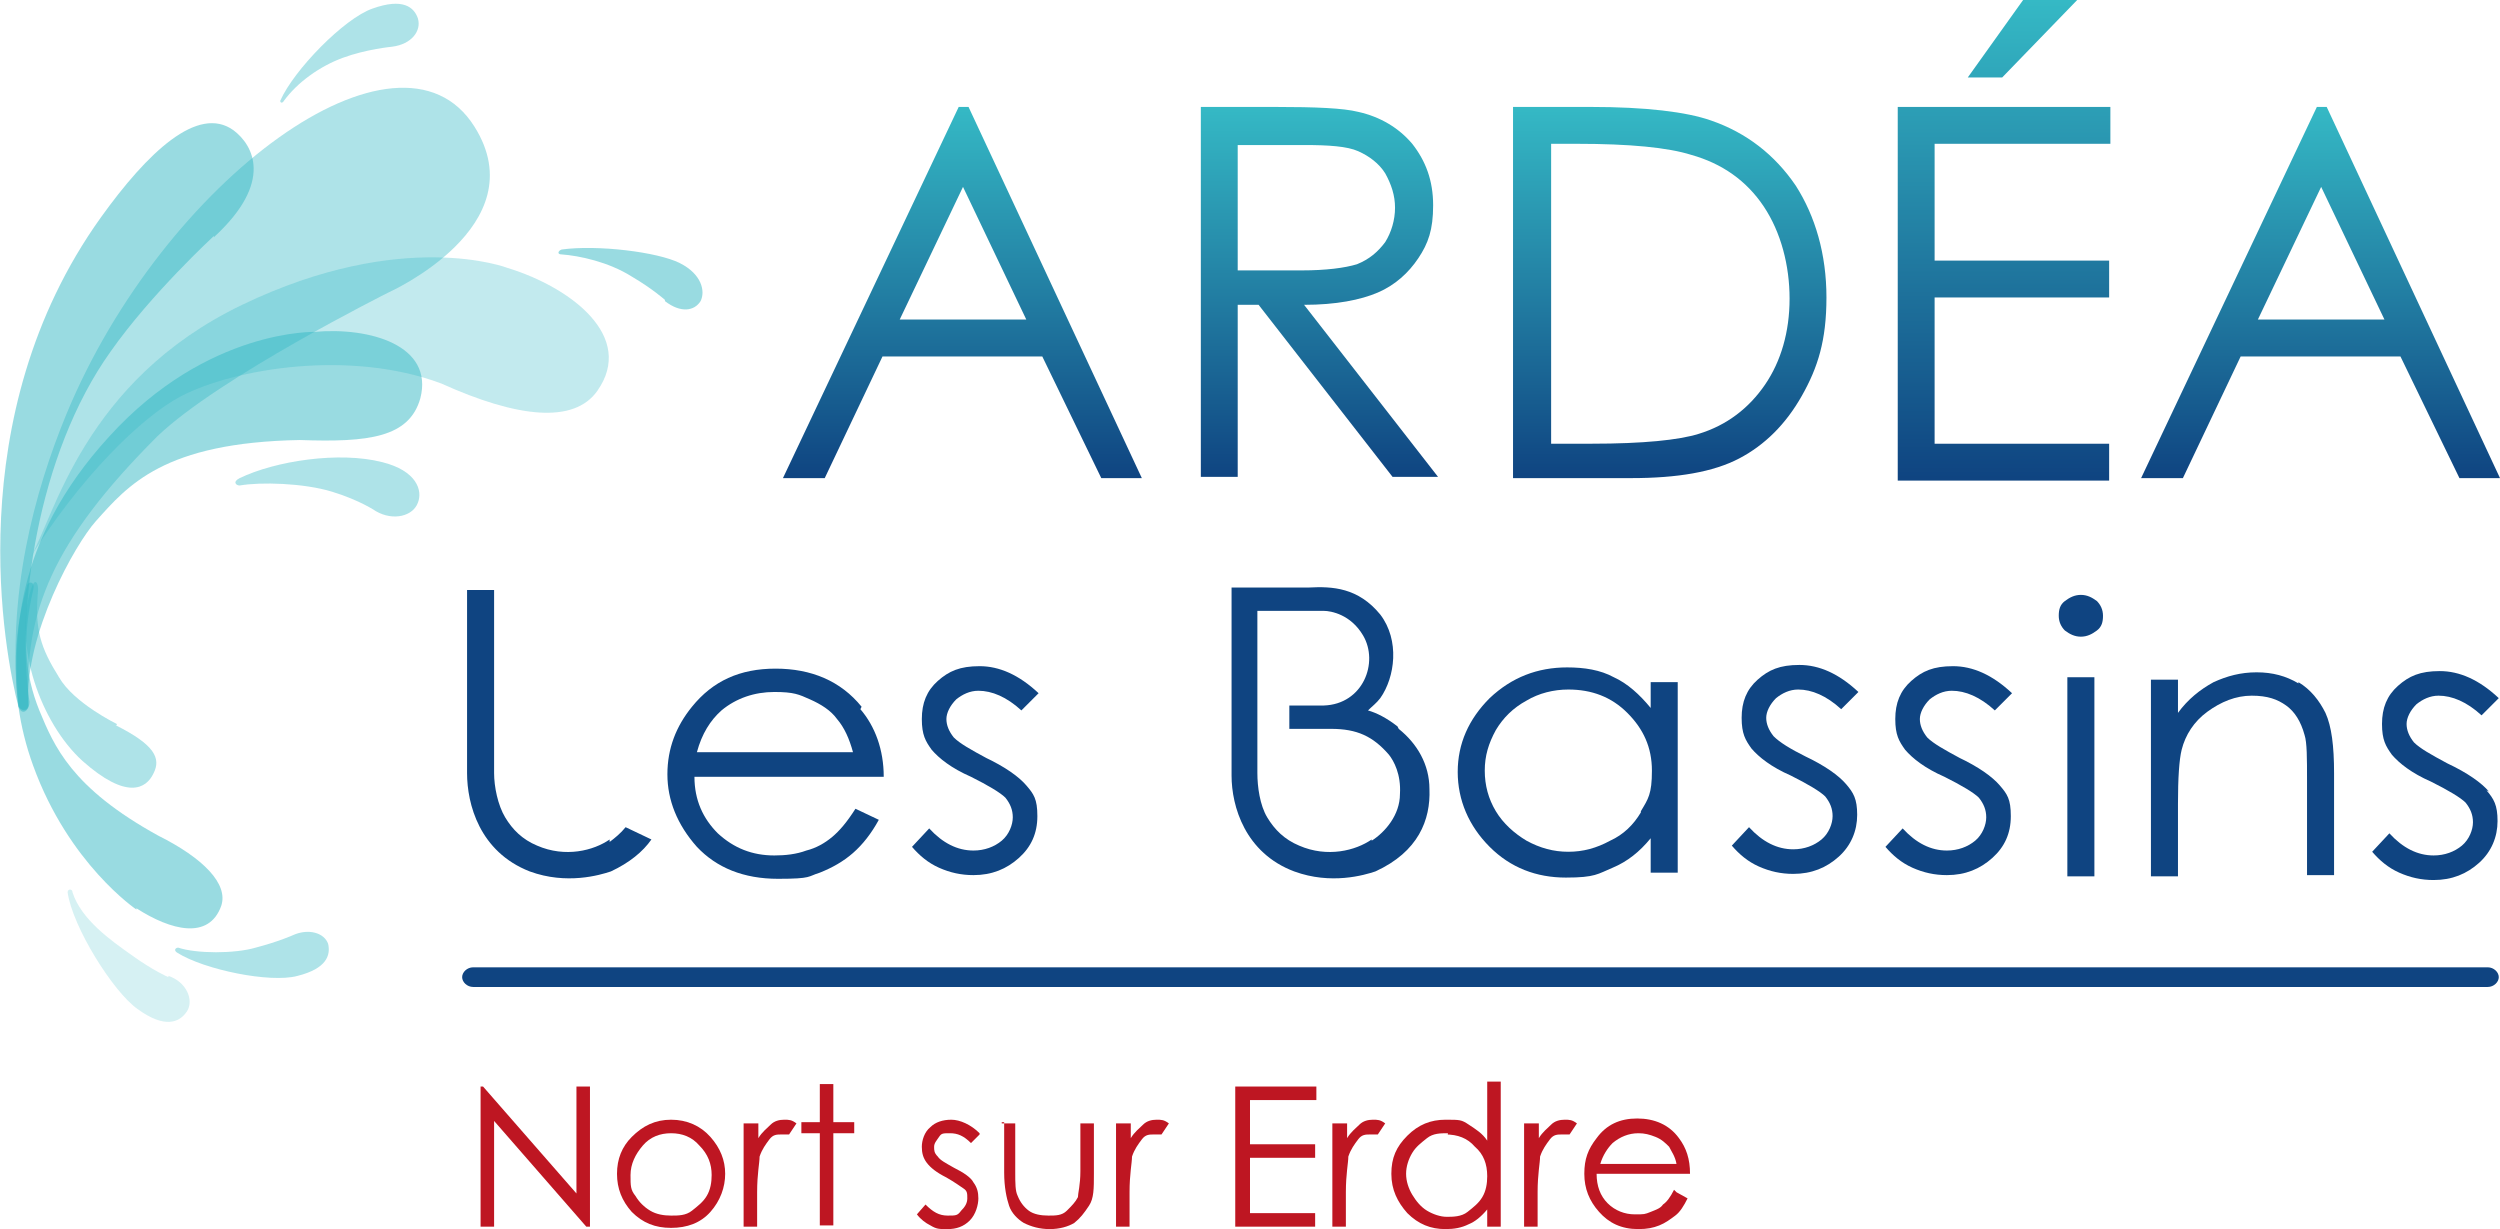 <?xml version="1.0" encoding="UTF-8"?>
<svg xmlns="http://www.w3.org/2000/svg" width="203.4" height="100" version="1.1" xmlns:xlink="http://www.w3.org/1999/xlink" viewBox="0 0 203.4 100">
  <defs>
    <linearGradient id="Dégradé_sans_nom" data-name="Dégradé sans nom" x1="78.3" y1="63.1" x2="78.3" y2="93.3" gradientTransform="translate(0 102) scale(1 -1)" gradientUnits="userSpaceOnUse">
      <stop offset="0" stop-color="#0f4481"/>
      <stop offset="1" stop-color="#35b9c5"/>
    </linearGradient>
    <linearGradient id="Dégradé_sans_nom_2" data-name="Dégradé sans nom 2" x1="107.3" y1="63.1" x2="107.3" y2="93.3" gradientTransform="translate(0 102) scale(1 -1)" gradientUnits="userSpaceOnUse">
      <stop offset="0" stop-color="#0f4481"/>
      <stop offset="1" stop-color="#35b9c5"/>
    </linearGradient>
    <linearGradient id="Dégradé_sans_nom_3" data-name="Dégradé sans nom 3" x1="135.8" y1="63.1" x2="135.8" y2="93.3" gradientTransform="translate(0 102) scale(1 -1)" gradientUnits="userSpaceOnUse">
      <stop offset="0" stop-color="#0f4481"/>
      <stop offset="1" stop-color="#35b9c5"/>
    </linearGradient>
    <linearGradient id="Dégradé_sans_nom_4" data-name="Dégradé sans nom 4" x1="163" y1="63.1" x2="163" y2="102" gradientTransform="translate(0 102) scale(1 -1)" gradientUnits="userSpaceOnUse">
      <stop offset="0" stop-color="#0f4481"/>
      <stop offset="1" stop-color="#35b9c5"/>
    </linearGradient>
    <linearGradient id="Dégradé_sans_nom_5" data-name="Dégradé sans nom 5" x1="188.8" y1="63.1" x2="188.8" y2="93.3" gradientTransform="translate(0 102) scale(1 -1)" gradientUnits="userSpaceOnUse">
      <stop offset="0" stop-color="#0f4481"/>
      <stop offset="1" stop-color="#35b9c5"/>
    </linearGradient>
  </defs>
  <!-- Generator: Adobe Illustrator 28.7.1, SVG Export Plug-In . SVG Version: 1.2.0 Build 142)  -->
  <g>
    <g id="Calque_1">
      <g id="Calque_1-2" data-name="Calque_1">
        <g>
          <g>
            <path d="M56.7,61.2c.4-1.5,1.1-2.6,2-3.4,1.2-1,2.7-1.5,4.3-1.5s2,.2,2.9.6c.9.4,1.7.9,2.2,1.6.6.7,1,1.6,1.3,2.7h-12.8,0ZM70.1,57.5c-1.7-2.1-4.1-3.1-7-3.1s-5.1,1-6.8,3.1c-1.3,1.6-2,3.4-2,5.5s.8,4.1,2.4,5.9c1.6,1.7,3.8,2.6,6.6,2.6s2.4-.2,3.4-.5c1-.4,1.9-.9,2.7-1.6.8-.7,1.5-1.6,2.1-2.7l-1.9-.9c-.7,1.1-1.3,1.8-1.9,2.3s-1.3.9-2.1,1.1c-.8.3-1.7.4-2.6.4-1.8,0-3.3-.6-4.6-1.8-1.2-1.2-1.9-2.7-1.9-4.6h15.4c0-2.2-.7-4.1-1.9-5.5" fill="#0f4481"/>
            <path d="M80.3,61.7c-1.3-.7-2.2-1.2-2.7-1.7-.4-.5-.6-1-.6-1.5s.3-1.1.8-1.6c.5-.4,1.1-.7,1.8-.7,1.1,0,2.3.5,3.5,1.6l1.4-1.4c-1.6-1.5-3.2-2.2-4.8-2.2s-2.5.4-3.4,1.2-1.3,1.8-1.3,3.1.3,1.8.8,2.5c.6.7,1.6,1.5,3.2,2.2,1.4.7,2.4,1.3,2.8,1.7.4.5.6,1,.6,1.6s-.3,1.4-.9,1.9-1.4.8-2.3.8c-1.3,0-2.5-.6-3.6-1.8l-1.4,1.5c.6.7,1.3,1.3,2.2,1.7.9.4,1.8.6,2.8.6,1.5,0,2.7-.5,3.7-1.4s1.5-2,1.5-3.4-.3-1.8-.9-2.5c-.6-.7-1.7-1.5-3.4-2.3" fill="#0f4481"/>
            <path d="M133.5,66.1c-.6,1-1.4,1.8-2.5,2.3-1.1.6-2.2.9-3.4.9s-2.3-.3-3.4-.9c-1-.6-1.9-1.4-2.5-2.4s-.9-2.1-.9-3.3.3-2.2.9-3.3c.6-1,1.4-1.8,2.5-2.4,1-.6,2.2-.9,3.4-.9,1.9,0,3.5.6,4.8,1.9,1.3,1.3,2,2.8,2,4.7s-.3,2.3-.9,3.3M134.3,57.6c-.9-1.1-1.9-2-3-2.5-1.1-.6-2.4-.8-3.8-.8-2.4,0-4.5.8-6.3,2.5-1.7,1.7-2.6,3.7-2.6,6s.9,4.4,2.6,6.1c1.7,1.7,3.8,2.5,6.2,2.5s2.6-.3,3.8-.8,2.2-1.3,3.1-2.4v2.8h2.2v-15.5h-2.2v2.3-.2Z" fill="#0f4481"/>
            <path d="M147,61.6c-1.4-.7-2.2-1.2-2.7-1.7-.4-.5-.6-1-.6-1.5s.3-1.1.8-1.6c.5-.4,1.1-.7,1.8-.7,1.1,0,2.3.5,3.5,1.6l1.4-1.4c-1.6-1.5-3.2-2.2-4.8-2.2s-2.5.4-3.4,1.2-1.3,1.8-1.3,3.1.3,1.8.8,2.5c.6.7,1.6,1.5,3.2,2.2,1.4.7,2.4,1.3,2.8,1.7.4.5.6,1,.6,1.6s-.3,1.4-.9,1.9c-.6.5-1.4.8-2.3.8-1.3,0-2.5-.6-3.6-1.8l-1.4,1.5c.6.7,1.3,1.3,2.2,1.7.9.4,1.8.6,2.8.6,1.5,0,2.7-.5,3.7-1.4s1.5-2.1,1.5-3.4-.3-1.8-.9-2.5c-.6-.7-1.7-1.5-3.4-2.3" fill="#0f4481"/>
            <path d="M159.5,61.7c-1.3-.7-2.2-1.2-2.7-1.7-.4-.5-.6-1-.6-1.5s.3-1.1.8-1.6c.5-.4,1.1-.7,1.8-.7,1.1,0,2.3.5,3.5,1.6l1.4-1.4c-1.6-1.5-3.2-2.2-4.8-2.2s-2.5.4-3.4,1.2-1.3,1.8-1.3,3.1.3,1.8.8,2.5c.6.7,1.6,1.5,3.2,2.2,1.4.7,2.4,1.3,2.8,1.7.4.5.6,1,.6,1.6s-.3,1.4-.9,1.9c-.6.5-1.4.8-2.3.8-1.3,0-2.5-.6-3.6-1.8l-1.4,1.5c.6.7,1.3,1.3,2.2,1.7.9.4,1.8.6,2.8.6,1.5,0,2.7-.5,3.7-1.4s1.5-2,1.5-3.4-.3-1.8-.9-2.5c-.6-.7-1.7-1.5-3.4-2.3" fill="#0f4481"/>
            <path d="M169.3,48.4c-.5,0-.9.2-1.3.5-.4.3-.5.7-.5,1.2s.2.9.5,1.2c.4.3.8.5,1.3.5s.9-.2,1.3-.5c.4-.3.5-.7.5-1.2s-.2-.9-.5-1.2c-.4-.3-.8-.5-1.3-.5" fill="#0f4481"/>
            <rect x="168.2" y="55.1" width="2.2" height="16.2" fill="#0f4481"/>
            <path d="M187,55.6c-1-.6-2.1-.9-3.4-.9s-2.4.3-3.5.8c-1.1.6-2.1,1.4-2.9,2.5v-2.7h-2.2v16h2.2v-5.9c0-2.1.1-3.6.3-4.4.3-1.2,1-2.3,2.1-3.1s2.3-1.3,3.6-1.3,2.1.3,2.8.8,1.2,1.3,1.5,2.4c.2.6.2,1.9.2,3.7v7.7h2.2v-8.3c0-2.2-.2-3.8-.7-4.9-.5-1-1.2-1.9-2.2-2.5" fill="#0f4481"/>
            <path d="M202.5,64.4c-.6-.7-1.7-1.5-3.4-2.3-1.3-.7-2.2-1.2-2.7-1.7-.4-.5-.6-1-.6-1.5s.3-1.1.8-1.6c.5-.4,1.1-.7,1.8-.7,1.1,0,2.3.5,3.5,1.6l1.4-1.4c-1.6-1.5-3.2-2.2-4.8-2.2s-2.5.4-3.4,1.2-1.3,1.8-1.3,3.1.3,1.8.8,2.5c.6.7,1.6,1.5,3.2,2.2,1.4.7,2.4,1.3,2.8,1.7.4.5.6,1,.6,1.6s-.3,1.4-.9,1.9c-.6.5-1.4.8-2.3.8-1.3,0-2.5-.6-3.6-1.8l-1.4,1.5c.6.7,1.3,1.3,2.2,1.7.9.4,1.8.6,2.8.6,1.5,0,2.7-.5,3.7-1.4s1.5-2.1,1.5-3.4-.3-1.8-.9-2.5" fill="#0f4481"/>
            <path d="M111.6,68.3c-1.3.9-3.6,1.5-5.9.5-1.2-.5-2-1.3-2.6-2.3s-.8-2.5-.8-3.6v-13.2h5.4c.6,0,2.2.3,3.2,2,1.3,2.2,0,5.6-3.2,5.7h-2.8v1.9h3.4c2.1,0,3.4.6,4.7,2.1.4.5,1,1.6.9,3.2,0,1.7-1.2,3.1-2.3,3.8M113.7,59.1c-.9-.7-1.7-1.1-2.4-1.3.3-.3.7-.6,1-1,1.2-1.7,1.6-4.7,0-6.8-1.8-2.2-3.9-2.3-5.8-2.2h-6.3v15.3h0c0,2.5,1.1,6.3,5.1,7.8,3,1.1,5.7.3,6.6,0,3.5-1.6,4.5-4.2,4.4-6.7,0-2-1-3.7-2.5-4.9" fill="#0f4481"/>
            <path d="M49.6,68.3c-1.3.9-3.6,1.5-5.9.5-1.2-.5-2-1.3-2.6-2.3s-.9-2.5-.9-3.6v-14.9h-2.2v14.9c0,2.5,1,6.4,5.1,8,3,1.1,5.7.3,6.6,0,1.5-.7,2.6-1.6,3.3-2.6l-2.1-1c-.4.5-.9.9-1.3,1.2" fill="#0f4481"/>
          </g>
          <g>
            <path d="M78.8,8.7l14.1,30.2h-3.3l-4.8-9.9h-13l-4.7,9.9h-3.4l14.3-30.2h.8ZM78.4,15.1l-5.2,10.9h10.3l-5.2-10.9h0Z" fill="url(#Dégradé_sans_nom)"/>
            <path d="M97.7,8.7h6c3.4,0,5.6.1,6.8.4,1.8.4,3.3,1.3,4.4,2.6,1.1,1.4,1.7,3,1.7,5s-.4,3.1-1.2,4.3c-.8,1.2-1.9,2.2-3.3,2.8-1.4.6-3.4,1-6,1l10.9,14h-3.7l-10.9-14h-1.7v14h-3s0-30.1,0-30.1ZM100.7,11.7v10.3h5.2c2,0,3.5-.2,4.5-.5,1-.4,1.7-1,2.3-1.8.5-.8.8-1.8.8-2.8s-.3-1.9-.8-2.8c-.5-.8-1.3-1.4-2.2-1.8-.9-.4-2.4-.5-4.4-.5h-5.4Z" fill="url(#Dégradé_sans_nom_2)"/>
            <path d="M123.1,38.9V8.7h6.3c4.5,0,7.8.4,9.8,1.1,2.9,1,5.2,2.8,6.9,5.3,1.6,2.5,2.5,5.6,2.5,9.1s-.7,5.7-2,8-3,4-5.1,5.1-5,1.6-8.8,1.6h-9.6,0ZM126,36.1h3.5c4.2,0,7.1-.3,8.7-.8,2.3-.7,4.1-2.1,5.4-4,1.3-1.9,2-4.3,2-7s-.7-5.4-2.1-7.5c-1.4-2.1-3.4-3.5-5.9-4.2-1.9-.6-5-.9-9.3-.9h-2.1v24.4h-.2Z" fill="url(#Dégradé_sans_nom_3)"/>
            <path d="M154.4,8.7h17.3v3h-14.3v9.5h14.2v3h-14.2v11.9h14.2v3h-17.2V8.7ZM164.6,0h4.4l-6.1,6.3h-2.8l4.5-6.3h0Z" fill="url(#Dégradé_sans_nom_4)"/>
            <path d="M189.3,8.7l14.1,30.2h-3.3l-4.8-9.9h-13l-4.7,9.9h-3.4l14.3-30.2h.8ZM188.9,15.1l-5.2,10.9h10.3l-5.2-10.9h0Z" fill="url(#Dégradé_sans_nom_5)"/>
          </g>
          <path d="M202.5,80.3H38.5c-.5,0-.9-.4-.9-.8s.4-.8.9-.8h163.9c.5,0,.9.4.9.8s-.4.8-.9.8h.1Z" fill="#0f4481"/>
          <g>
            <path d="M39.1,99.8v-11.4h.2l7.6,8.7v-8.7h1.1v11.4h-.3l-7.5-8.6v8.6h-1.2.1Z" fill="#be1622"/>
            <path d="M54.6,91.1c1.3,0,2.4.5,3.2,1.4s1.2,1.9,1.2,3-.4,2.2-1.2,3.1-1.9,1.3-3.2,1.3-2.3-.4-3.2-1.3c-.8-.9-1.2-1.9-1.2-3.1s.4-2.2,1.2-3c.9-.9,1.9-1.4,3.2-1.4ZM54.6,92.2c-.9,0-1.7.3-2.3,1s-1,1.5-1,2.4,0,1.2.4,1.7c.3.5.7.9,1.2,1.2.5.3,1.1.4,1.7.4s1.2,0,1.7-.4.9-.7,1.2-1.2.4-1.1.4-1.7c0-.9-.3-1.7-1-2.4-.6-.7-1.4-1-2.3-1Z" fill="#be1622"/>
            <path d="M60.6,91.4h1.1v1.2c.3-.5.7-.8,1-1.1s.7-.4,1.1-.4.6,0,1,.3l-.6.9c-.2,0-.4,0-.6,0-.4,0-.7,0-1,.4s-.6.8-.8,1.4c0,.5-.2,1.4-.2,2.9v2.8h-1.1v-8.4h0Z" fill="#be1622"/>
            <path d="M66.7,88.2h1.1v3.1h1.7v.9h-1.7v7.5h-1.1v-7.5h-1.5v-.9h1.5v-3.1Z" fill="#be1622"/>
            <path d="M79.7,92.3l-.7.7c-.6-.6-1.1-.8-1.7-.8s-.7,0-.9.3-.4.5-.4.8,0,.5.3.8c.2.3.6.5,1.3.9.8.4,1.4.8,1.6,1.2.3.4.4.8.4,1.3s-.2,1.3-.7,1.8-1.1.7-1.8.7-.9,0-1.4-.3c-.4-.2-.8-.5-1.1-.9l.7-.8c.6.6,1.1.9,1.8.9s.8,0,1.1-.4c.3-.3.5-.6.5-1s0-.6-.3-.8-.7-.5-1.4-.9c-.8-.4-1.3-.8-1.6-1.2s-.4-.8-.4-1.3.2-1.2.7-1.6c.4-.4,1-.6,1.7-.6s1.6.4,2.3,1.1h0Z" fill="#be1622"/>
            <path d="M81.5,91.4h1.1v3.9c0,1,0,1.6.2,2,.2.5.5.9.9,1.2s1,.4,1.6.4,1.1,0,1.5-.4.7-.7.9-1.1c0-.3.2-1,.2-2.1v-3.9h1.1v4.1c0,1.2,0,2-.4,2.6s-.7,1-1.2,1.4c-.5.3-1.2.5-2,.5s-1.5-.2-2.1-.5c-.5-.3-1-.8-1.2-1.4s-.4-1.5-.4-2.7v-4.1h-.2Z" fill="#be1622"/>
            <path d="M90.9,91.4h1.1v1.2c.3-.5.7-.8,1-1.1s.7-.4,1.1-.4.6,0,1,.3l-.6.9c-.2,0-.4,0-.6,0-.4,0-.7,0-1,.4s-.6.8-.8,1.4c0,.5-.2,1.4-.2,2.9v2.8h-1.1v-8.4h0Z" fill="#be1622"/>
            <path d="M100.6,88.4h6.5v1.1h-5.4v3.6h5.3v1.1h-5.3v4.5h5.3v1.1h-6.5v-11.4h0Z" fill="#be1622"/>
            <path d="M108.5,91.4h1.1v1.2c.3-.5.7-.8,1-1.1s.7-.4,1.1-.4.6,0,1,.3l-.6.9c-.2,0-.4,0-.6,0-.4,0-.7,0-1,.4s-.6.8-.8,1.4c0,.5-.2,1.4-.2,2.9v2.8h-1.1v-8.4h0Z" fill="#be1622"/>
            <path d="M122.1,88.1v11.7h-1.1v-1.4c-.5.6-1,1-1.5,1.2-.6.3-1.2.4-1.9.4-1.2,0-2.2-.4-3.1-1.3-.8-.9-1.3-1.9-1.3-3.2s.4-2.2,1.3-3.1,1.9-1.3,3.1-1.3,1.3,0,1.9.4,1.1.7,1.5,1.3v-4.8h1.1ZM117.8,92.2c-.6,0-1.2,0-1.7.4s-.9.7-1.2,1.2c-.3.5-.5,1.1-.5,1.7s.2,1.2.5,1.7.7,1,1.2,1.3,1.1.5,1.6.5,1.2,0,1.7-.4.9-.7,1.2-1.2c.3-.5.4-1.1.4-1.7,0-1-.3-1.8-1-2.4-.6-.7-1.4-1-2.4-1h.2Z" fill="#be1622"/>
            <path d="M124.1,91.4h1.1v1.2c.3-.5.7-.8,1-1.1s.7-.4,1.1-.4.6,0,1,.3l-.6.9c-.2,0-.4,0-.6,0-.4,0-.7,0-1,.4s-.6.8-.8,1.4c0,.5-.2,1.4-.2,2.9v2.8h-1.1v-8.4h.1Z" fill="#be1622"/>
            <path d="M136.4,97l.9.5c-.3.6-.6,1.1-1,1.4s-.8.6-1.3.8c-.5.2-1,.3-1.7.3-1.4,0-2.4-.5-3.2-1.4s-1.2-1.9-1.2-3.1.3-2,1-2.9c.8-1.1,1.9-1.6,3.3-1.6s2.6.5,3.4,1.6c.6.8.9,1.7.9,2.9h-7.6c0,1,.3,1.8.9,2.4.6.6,1.4.9,2.2.9s.8,0,1.3-.2.8-.3,1-.6c.3-.2.6-.6.9-1.2l.2.2ZM136.4,94.7c-.1-.6-.4-1-.6-1.4-.3-.3-.6-.6-1.1-.8s-.9-.3-1.4-.3c-.8,0-1.5.3-2.1.8-.4.4-.8,1-1,1.7h6.3,0Z" fill="#be1622"/>
          </g>
          <g>
            <path d="M13.7,79.5s-1.2-.5-3-1.8c-1.7-1.2-4.1-2.9-4.8-5.1,0-.3-.4-.3-.4,0,.4,2.8,3.7,8.1,5.7,9.5,2.2,1.6,3.4,1.1,4,.2s0-2.4-1.5-2.9h0Z" fill="#35b9c5" isolation="isolate" opacity=".2"/>
            <path d="M25.7,27s-8.8-.3-16.8,8.5C1,44.1,1.1,52.2,1.5,57.3c.1.7.9.6.8,0-.3-5.7,3.8-13,5.5-14.9,2.6-2.9,5.5-6.4,16.6-6.6,5.6.2,8.9-.2,9.8-3.4,1.1-4.3-4.1-5.8-8.6-5.4h.1Z" fill="#35b9c5" isolation="isolate" opacity=".5"/>
            <path d="M11.1,74s-5.5-3.7-8.4-11.7c-2.4-6.6-1.2-12.2-.5-14.6,0-.4.7-.5.5.3-.9,3.9-.7,6.8.5,9.8,1.2,2.9,2.6,6.3,9.7,10.2,3.6,1.8,5.7,3.9,5.1,5.7-1,2.8-4.1,2-6.9.2h0Z" fill="#35b9c5" isolation="isolate" opacity=".5"/>
            <path d="M31.6,23.8s-13.8,6.9-18.8,11.7c-8.6,8.6-10.8,14.3-10.5,21.8,0,.5-.5.6-.8.2-1-9,1.3-17.5,3.9-23.8C13.3,14.6,32.5.6,38.6,10.3c5.1,8.1-7,13.5-7,13.5Z" fill="#35b9c5" isolation="isolate" opacity=".4"/>
            <path d="M30.6,41.6s-1.3-.9-3.6-1.6c-2.3-.7-5.8-.8-7.5-.5-.3,0-.6-.3,0-.6,2.9-1.4,8.1-2.2,11.6-1.3,2.8.7,3.3,2.3,2.9,3.3-.4,1.1-2,1.5-3.4.7Z" fill="#35b9c5" isolation="isolate" opacity=".4"/>
            <path d="M23.8,76.1s-1.1.5-3,1c-1.7.5-4.8.5-6.3,0-.2,0-.4.2-.1.4,2.2,1.4,7.6,2.5,9.8,1.9,2.4-.6,2.7-1.7,2.5-2.6-.3-.9-1.6-1.3-2.9-.7Z" fill="#35b9c5" isolation="isolate" opacity=".4"/>
            <path d="M17.4,19.2s-5.1,4.7-8.4,9.4c-6,8.4-7.7,21.2-6.6,28.5,0,.7-.6,1.2-.9.4-1.1-4.2-4.9-23.6,6.7-39.8,3.8-5.3,7.9-9.2,10.8-7.1,1.6,1.2,3.3,4.2-1.6,8.7h0Z" fill="#35b9c5" isolation="isolate" opacity=".5"/>
            <path d="M54.1,24.4s-1-.9-2.7-1.9c-1.9-1.2-4.3-1.7-5.7-1.8-.4,0-.3-.3,0-.4,2.9-.4,7.8.2,9.6,1.1s2.1,2.3,1.7,3.1c-.5.8-1.6,1-2.9,0h0Z" fill="#35b9c5" isolation="isolate" opacity=".5"/>
            <path d="M31.9,3.8s-2.1.2-4,.9-3.7,2-4.8,3.5c-.1.2-.3.2-.3,0,1.1-2.5,5.2-6.7,7.5-7.5,2.5-.9,3.4-.1,3.7.8.3,1-.5,2.1-2.1,2.3Z" fill="#35b9c5" isolation="isolate" opacity=".4"/>
            <path d="M9.5,58.9s-3.5-1.7-4.7-3.8c-1.5-2.4-2-3.9-1.7-7.1,0-.7-.3-1-.6,0-1.4,4.5.8,10.8,4.2,13.9,3.6,3.2,5.2,2.3,5.8,1,.6-1.2.1-2.3-3.1-3.9h.1Z" fill="#35b9c5" isolation="isolate" opacity=".4"/>
            <path d="M41.3,21.8s-8.5-3.3-21.6,3C6.8,31,4.4,42.1,2.5,45.3c4-6.4,9-11.4,12.3-13.1,4.3-2.2,13.6-3.8,21.1-1,6.2,2.8,10.8,3.3,12.7.6,3.1-4.4-2.1-8.4-7.3-10Z" fill="#35b9c5" isolation="isolate" opacity=".3"/>
          </g>
        </g>
      </g>
    </g>
  </g>
</svg>
